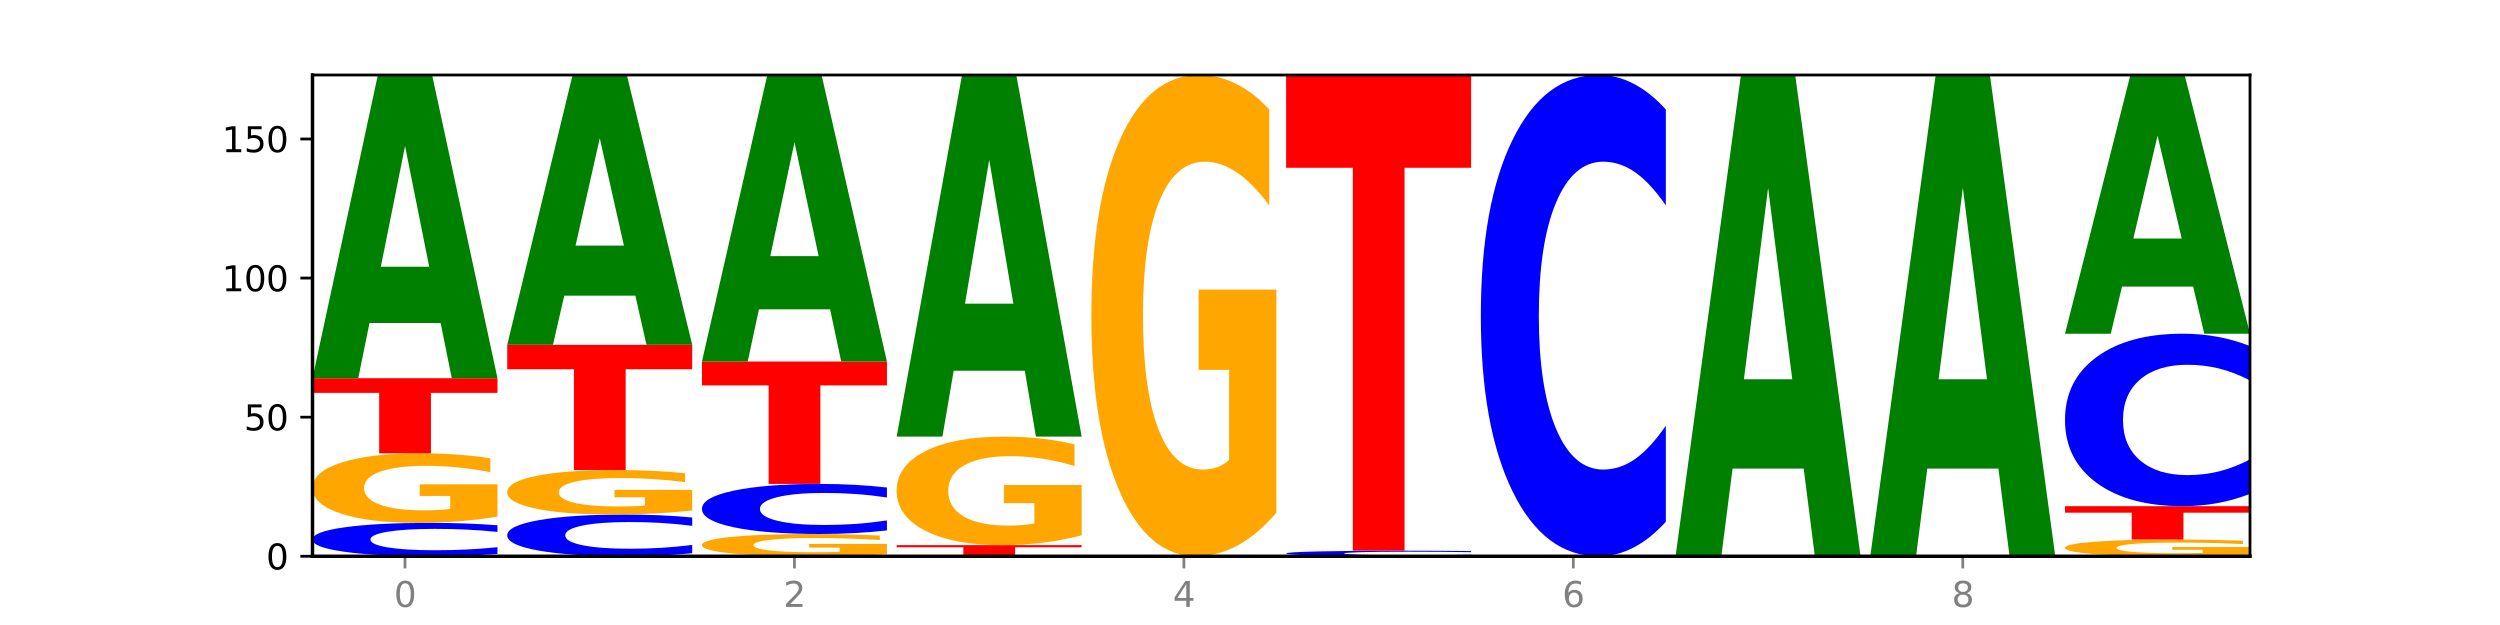 <?xml version="1.0" encoding="utf-8" standalone="no"?>
<!DOCTYPE svg PUBLIC "-//W3C//DTD SVG 1.1//EN"
  "http://www.w3.org/Graphics/SVG/1.1/DTD/svg11.dtd">
<svg xmlns:xlink="http://www.w3.org/1999/xlink" width="720pt" height="180pt" viewBox="0 0 720 180" xmlns="http://www.w3.org/2000/svg" version="1.1">
 <defs>
  <style type="text/css">*{stroke-linejoin: round; stroke-linecap: butt}</style>
 </defs>
 <g id="figure_1">
  <g id="patch_1">
   <path d="M 0 180 
L 720 180 
L 720 0 
L 0 0 
z
" style="fill: #ffffff"/>
  </g>
  <g id="axes_1">
   <g id="patch_2">
    <path d="M 90 160.2 
L 648 160.2 
L 648 21.6 
L 90 21.6 
z
" style="fill: #ffffff"/>
   </g>
   <g id="line2d_1">
    <path d="M 90 160.2 
L 648 160.2 
" clip-path="url(#p5967f181c2)" style="fill: none; stroke: #000000; stroke-width: 0.5; stroke-linecap: square"/>
   </g>
   <g id="patch_3">
    <path d="M 143.276 159.511 
Q 138.82 159.852 134.001 160.025 
Q 129.182 160.2 123.934 160.2 
Q 108.282 160.2 99.141 158.905 
Q 90 157.61 90 155.396 
Q 90 153.174 99.141 151.881 
Q 108.282 150.586 123.934 150.586 
Q 129.182 150.586 134.001 150.761 
Q 138.82 150.934 143.276 151.275 
L 143.276 153.192 
Q 138.78 152.739 134.417 152.528 
Q 130.055 152.318 125.236 152.318 
Q 116.591 152.318 111.638 153.138 
Q 106.698 153.956 106.698 155.396 
Q 106.698 156.83 111.638 157.65 
Q 116.591 158.468 125.236 158.468 
Q 130.055 158.468 134.417 158.258 
Q 138.78 158.045 143.276 157.592 
L 143.276 159.511 
z
" clip-path="url(#p5967f181c2)" style="fill: #0000ff"/>
   </g>
   <g id="patch_4">
    <path d="M 143.276 148.774 
Q 137.903 149.68 132.124 150.135 
Q 126.345 150.586 120.184 150.586 
Q 106.262 150.586 98.131 147.889 
Q 90 145.191 90 140.578 
Q 90 135.911 98.274 133.234 
Q 106.561 130.557 120.972 130.557 
Q 126.525 130.557 131.611 130.921 
Q 136.709 131.281 141.223 131.993 
L 141.223 135.985 
Q 136.566 135.071 131.957 134.62 
Q 127.348 134.165 122.716 134.165 
Q 114.143 134.165 109.498 135.828 
Q 104.853 137.487 104.853 140.578 
Q 104.853 143.64 109.331 145.311 
Q 113.808 146.978 122.047 146.978 
Q 124.292 146.978 126.214 146.883 
Q 128.136 146.784 129.665 146.577 
L 129.665 142.829 
L 120.889 142.829 
L 120.889 139.49 
L 143.276 139.49 
L 143.276 148.774 
z
" clip-path="url(#p5967f181c2)" style="fill: #ffa600"/>
   </g>
   <g id="patch_5">
    <path d="M 90 108.926 
L 143.276 108.926 
L 143.276 113.145 
L 124.109 113.145 
L 124.109 130.557 
L 109.204 130.557 
L 109.204 113.145 
L 90 113.145 
L 90 108.926 
z
" clip-path="url(#p5967f181c2)" style="fill: #ff0000"/>
   </g>
   <g id="patch_6">
    <path d="M 126.905 93.018 
L 106.415 93.018 
L 103.18 108.926 
L 90 108.926 
L 108.823 21.6 
L 124.454 21.6 
L 143.276 108.926 
L 130.107 108.926 
L 126.905 93.018 
z
M 109.683 76.81 
L 123.604 76.81 
L 116.655 42.075 
L 109.683 76.81 
z
" clip-path="url(#p5967f181c2)" style="fill: #008000"/>
   </g>
   <g id="patch_7">
    <path d="M 199.357 159.339 
Q 194.9 159.766 190.081 159.982 
Q 185.263 160.2 180.014 160.2 
Q 164.363 160.2 155.222 158.581 
Q 146.08 156.963 146.08 154.195 
Q 146.08 151.417 155.222 149.801 
Q 164.363 148.183 180.014 148.183 
Q 185.263 148.183 190.081 148.401 
Q 194.9 148.617 199.357 149.044 
L 199.357 151.44 
Q 194.86 150.874 190.498 150.61 
Q 186.135 150.347 181.316 150.347 
Q 172.672 150.347 167.718 151.373 
Q 162.779 152.395 162.779 154.195 
Q 162.779 155.987 167.718 157.013 
Q 172.672 158.035 181.316 158.035 
Q 186.135 158.035 190.498 157.772 
Q 194.86 157.507 199.357 156.941 
L 199.357 159.339 
z
" clip-path="url(#p5967f181c2)" style="fill: #0000ff"/>
   </g>
   <g id="patch_8">
    <path d="M 199.357 147.023 
Q 193.984 147.603 188.205 147.894 
Q 182.426 148.183 176.265 148.183 
Q 162.343 148.183 154.212 146.456 
Q 146.08 144.73 146.08 141.777 
Q 146.08 138.791 154.355 137.077 
Q 162.641 135.364 177.053 135.364 
Q 182.605 135.364 187.691 135.597 
Q 192.79 135.828 197.303 136.283 
L 197.303 138.838 
Q 192.646 138.253 188.038 137.964 
Q 183.429 137.673 178.796 137.673 
Q 170.223 137.673 165.578 138.738 
Q 160.934 139.799 160.934 141.777 
Q 160.934 143.737 165.411 144.807 
Q 169.889 145.874 178.127 145.874 
Q 180.372 145.874 182.294 145.813 
Q 184.217 145.749 185.745 145.617 
L 185.745 143.218 
L 176.969 143.218 
L 176.969 141.081 
L 199.357 141.081 
L 199.357 147.023 
z
" clip-path="url(#p5967f181c2)" style="fill: #ffa600"/>
   </g>
   <g id="patch_9">
    <path d="M 146.08 99.312 
L 199.357 99.312 
L 199.357 106.343 
L 180.19 106.343 
L 180.19 135.364 
L 165.285 135.364 
L 165.285 106.343 
L 146.08 106.343 
L 146.08 99.312 
z
" clip-path="url(#p5967f181c2)" style="fill: #ff0000"/>
   </g>
   <g id="patch_10">
    <path d="M 182.985 85.155 
L 162.496 85.155 
L 159.261 99.312 
L 146.08 99.312 
L 164.903 21.6 
L 180.534 21.6 
L 199.357 99.312 
L 186.187 99.312 
L 182.985 85.155 
z
M 165.764 70.732 
L 179.684 70.732 
L 172.735 39.821 
L 165.764 70.732 
z
" clip-path="url(#p5967f181c2)" style="fill: #008000"/>
   </g>
   <g id="patch_11">
    <path d="M 255.437 159.62 
Q 250.064 159.91 244.285 160.056 
Q 238.506 160.2 232.345 160.2 
Q 218.423 160.2 210.292 159.337 
Q 202.161 158.474 202.161 156.997 
Q 202.161 155.504 210.435 154.647 
Q 218.722 153.791 233.133 153.791 
Q 238.685 153.791 243.772 153.907 
Q 248.87 154.022 253.384 154.25 
L 253.384 155.528 
Q 248.727 155.235 244.118 155.091 
Q 239.509 154.945 234.876 154.945 
Q 226.304 154.945 221.659 155.477 
Q 217.014 156.008 217.014 156.997 
Q 217.014 157.977 221.492 158.512 
Q 225.969 159.046 234.208 159.046 
Q 236.453 159.046 238.375 159.015 
Q 240.297 158.983 241.826 158.917 
L 241.826 157.718 
L 233.05 157.718 
L 233.05 156.649 
L 255.437 156.649 
L 255.437 159.62 
z
" clip-path="url(#p5967f181c2)" style="fill: #ffa600"/>
   </g>
   <g id="patch_12">
    <path d="M 255.437 152.757 
Q 250.981 153.269 246.162 153.529 
Q 241.343 153.791 236.094 153.791 
Q 220.443 153.791 211.302 151.849 
Q 202.161 149.906 202.161 146.585 
Q 202.161 143.251 211.302 141.312 
Q 220.443 139.37 236.094 139.37 
Q 241.343 139.37 246.162 139.632 
Q 250.981 139.891 255.437 140.404 
L 255.437 143.278 
Q 250.94 142.599 246.578 142.283 
Q 242.215 141.968 237.397 141.968 
Q 228.752 141.968 223.799 143.198 
Q 218.859 144.425 218.859 146.585 
Q 218.859 148.736 223.799 149.966 
Q 228.752 151.193 237.397 151.193 
Q 242.215 151.193 246.578 150.877 
Q 250.94 150.559 255.437 149.879 
L 255.437 152.757 
z
" clip-path="url(#p5967f181c2)" style="fill: #0000ff"/>
   </g>
   <g id="patch_13">
    <path d="M 202.161 104.119 
L 255.437 104.119 
L 255.437 110.994 
L 236.27 110.994 
L 236.27 139.37 
L 221.365 139.37 
L 221.365 110.994 
L 202.161 110.994 
L 202.161 104.119 
z
" clip-path="url(#p5967f181c2)" style="fill: #ff0000"/>
   </g>
   <g id="patch_14">
    <path d="M 239.065 89.087 
L 218.576 89.087 
L 215.341 104.119 
L 202.161 104.119 
L 220.983 21.6 
L 236.615 21.6 
L 255.437 104.119 
L 242.268 104.119 
L 239.065 89.087 
z
M 221.844 73.771 
L 235.765 73.771 
L 228.815 40.948 
L 221.844 73.771 
z
" clip-path="url(#p5967f181c2)" style="fill: #008000"/>
   </g>
   <g id="patch_15">
    <path d="M 258.241 156.995 
L 311.518 156.995 
L 311.518 157.62 
L 292.35 157.62 
L 292.35 160.2 
L 277.445 160.2 
L 277.445 157.62 
L 258.241 157.62 
L 258.241 156.995 
z
" clip-path="url(#p5967f181c2)" style="fill: #ff0000"/>
   </g>
   <g id="patch_16">
    <path d="M 311.518 154.168 
Q 306.145 155.582 300.366 156.292 
Q 294.587 156.995 288.426 156.995 
Q 274.504 156.995 266.372 152.787 
Q 258.241 148.579 258.241 141.383 
Q 258.241 134.102 266.516 129.926 
Q 274.802 125.75 289.214 125.75 
Q 294.766 125.75 299.852 126.318 
Q 304.951 126.88 309.464 127.99 
L 309.464 134.218 
Q 304.807 132.792 300.198 132.088 
Q 295.59 131.378 290.957 131.378 
Q 282.384 131.378 277.739 133.973 
Q 273.095 136.561 273.095 141.383 
Q 273.095 146.159 277.572 148.766 
Q 282.05 151.367 290.288 151.367 
Q 292.533 151.367 294.455 151.219 
Q 296.378 151.064 297.906 150.741 
L 297.906 144.894 
L 289.13 144.894 
L 289.13 139.685 
L 311.518 139.685 
L 311.518 154.168 
z
" clip-path="url(#p5967f181c2)" style="fill: #ffa600"/>
   </g>
   <g id="patch_17">
    <path d="M 295.146 106.777 
L 274.657 106.777 
L 271.421 125.75 
L 258.241 125.75 
L 277.064 21.6 
L 292.695 21.6 
L 311.518 125.75 
L 298.348 125.75 
L 295.146 106.777 
z
M 277.924 87.447 
L 291.845 87.447 
L 284.896 46.019 
L 277.924 87.447 
z
" clip-path="url(#p5967f181c2)" style="fill: #008000"/>
   </g>
   <g id="patch_18">
    <path d="M 367.598 147.66 
Q 362.225 153.93 356.446 157.079 
Q 350.667 160.2 344.506 160.2 
Q 330.584 160.2 322.453 141.533 
Q 314.322 122.866 314.322 90.943 
Q 314.322 58.648 322.596 40.124 
Q 330.882 21.6 345.294 21.6 
Q 350.846 21.6 355.933 24.119 
Q 361.031 26.61 365.544 31.535 
L 365.544 59.163 
Q 360.888 52.836 356.279 49.715 
Q 351.67 46.566 347.037 46.566 
Q 338.464 46.566 333.82 58.075 
Q 329.175 69.556 329.175 90.943 
Q 329.175 112.129 333.653 123.696 
Q 338.13 135.234 346.369 135.234 
Q 348.613 135.234 350.536 134.576 
Q 352.458 133.889 353.986 132.457 
L 353.986 106.518 
L 345.21 106.518 
L 345.21 83.413 
L 367.598 83.413 
L 367.598 147.66 
z
" clip-path="url(#p5967f181c2)" style="fill: #ffa600"/>
   </g>
   <g id="patch_19">
    <path d="M 423.678 160.085 
Q 419.222 160.142 414.403 160.171 
Q 409.584 160.2 404.336 160.2 
Q 388.684 160.2 379.543 159.984 
Q 370.402 159.768 370.402 159.399 
Q 370.402 159.029 379.543 158.813 
Q 388.684 158.598 404.336 158.598 
Q 409.584 158.598 414.403 158.627 
Q 419.222 158.656 423.678 158.713 
L 423.678 159.032 
Q 419.182 158.956 414.819 158.921 
Q 410.457 158.886 405.638 158.886 
Q 396.993 158.886 392.04 159.023 
Q 387.1 159.159 387.1 159.399 
Q 387.1 159.638 392.04 159.775 
Q 396.993 159.911 405.638 159.911 
Q 410.457 159.911 414.819 159.876 
Q 419.182 159.841 423.678 159.765 
L 423.678 160.085 
z
" clip-path="url(#p5967f181c2)" style="fill: #0000ff"/>
   </g>
   <g id="patch_20">
    <path d="M 370.402 21.6 
L 423.678 21.6 
L 423.678 48.318 
L 404.511 48.318 
L 404.511 158.598 
L 389.606 158.598 
L 389.606 48.318 
L 370.402 48.318 
L 370.402 21.6 
z
" clip-path="url(#p5967f181c2)" style="fill: #ff0000"/>
   </g>
   <g id="patch_21">
    <path d="M 479.759 150.265 
Q 475.302 155.19 470.483 157.681 
Q 465.665 160.2 460.416 160.2 
Q 444.765 160.2 435.624 141.533 
Q 426.482 122.866 426.482 90.943 
Q 426.482 58.905 435.624 40.267 
Q 444.765 21.6 460.416 21.6 
Q 465.665 21.6 470.483 24.119 
Q 475.302 26.61 479.759 31.535 
L 479.759 59.163 
Q 475.262 52.635 470.9 49.601 
Q 466.537 46.566 461.718 46.566 
Q 453.074 46.566 448.12 58.39 
Q 443.181 70.186 443.181 90.943 
Q 443.181 111.614 448.12 123.439 
Q 453.074 135.234 461.718 135.234 
Q 466.537 135.234 470.9 132.199 
Q 475.262 129.136 479.759 122.608 
L 479.759 150.265 
z
" clip-path="url(#p5967f181c2)" style="fill: #0000ff"/>
   </g>
   <g id="patch_22">
    <path d="M 519.467 134.951 
L 498.978 134.951 
L 495.743 160.2 
L 482.563 160.2 
L 501.385 21.6 
L 517.017 21.6 
L 535.839 160.2 
L 522.67 160.2 
L 519.467 134.951 
z
M 502.246 109.228 
L 516.167 109.228 
L 509.217 54.096 
L 502.246 109.228 
z
" clip-path="url(#p5967f181c2)" style="fill: #008000"/>
   </g>
   <g id="patch_23">
    <path d="M 575.548 134.951 
L 555.059 134.951 
L 551.823 160.2 
L 538.643 160.2 
L 557.466 21.6 
L 573.097 21.6 
L 591.92 160.2 
L 578.75 160.2 
L 575.548 134.951 
z
M 558.326 109.228 
L 572.247 109.228 
L 565.298 54.096 
L 558.326 109.228 
z
" clip-path="url(#p5967f181c2)" style="fill: #008000"/>
   </g>
   <g id="patch_24">
    <path d="M 648 159.765 
Q 642.627 159.983 636.848 160.092 
Q 631.069 160.2 624.908 160.2 
Q 610.986 160.2 602.855 159.553 
Q 594.724 158.905 594.724 157.798 
Q 594.724 156.678 602.998 156.036 
Q 611.284 155.393 625.696 155.393 
Q 631.248 155.393 636.335 155.48 
Q 641.433 155.567 645.946 155.738 
L 645.946 156.696 
Q 641.29 156.476 636.681 156.368 
Q 632.072 156.259 627.439 156.259 
Q 618.866 156.259 614.222 156.658 
Q 609.577 157.056 609.577 157.798 
Q 609.577 158.533 614.055 158.934 
Q 618.532 159.334 626.771 159.334 
Q 629.015 159.334 630.938 159.311 
Q 632.86 159.287 634.388 159.238 
L 634.388 158.338 
L 625.612 158.338 
L 625.612 157.537 
L 648 157.537 
L 648 159.765 
z
" clip-path="url(#p5967f181c2)" style="fill: #ffa600"/>
   </g>
   <g id="patch_25">
    <path d="M 594.724 145.779 
L 648 145.779 
L 648 147.654 
L 628.833 147.654 
L 628.833 155.393 
L 613.928 155.393 
L 613.928 147.654 
L 594.724 147.654 
L 594.724 145.779 
z
" clip-path="url(#p5967f181c2)" style="fill: #ff0000"/>
   </g>
   <g id="patch_26">
    <path d="M 648 142.219 
Q 643.544 143.984 638.725 144.876 
Q 633.906 145.779 628.657 145.779 
Q 613.006 145.779 603.865 139.089 
Q 594.724 132.399 594.724 120.959 
Q 594.724 109.477 603.865 102.797 
Q 613.006 96.108 628.657 96.108 
Q 633.906 96.108 638.725 97.01 
Q 643.544 97.903 648 99.668 
L 648 109.569 
Q 643.503 107.23 639.141 106.142 
Q 634.778 105.055 629.959 105.055 
Q 621.315 105.055 616.362 109.292 
Q 611.422 113.52 611.422 120.959 
Q 611.422 128.367 616.362 132.605 
Q 621.315 136.832 629.959 136.832 
Q 634.778 136.832 639.141 135.744 
Q 643.503 134.646 648 132.307 
L 648 142.219 
z
" clip-path="url(#p5967f181c2)" style="fill: #0000ff"/>
   </g>
   <g id="patch_27">
    <path d="M 631.628 82.535 
L 611.139 82.535 
L 607.904 96.108 
L 594.724 96.108 
L 613.546 21.6 
L 629.177 21.6 
L 648 96.108 
L 634.831 96.108 
L 631.628 82.535 
z
M 614.407 68.706 
L 628.328 68.706 
L 621.378 39.069 
L 614.407 68.706 
z
" clip-path="url(#p5967f181c2)" style="fill: #008000"/>
   </g>
   <g id="matplotlib.axis_1">
    <g id="xtick_1">
     <g id="line2d_2">
      <defs>
       <path id="md96b50e651" d="M 0 0 
L 0 3.5 
" style="stroke: #808080; stroke-width: 0.8"/>
      </defs>
      <g>
       <use xlink:href="#md96b50e651" x="116.638" y="160.2" style="fill: #808080; stroke: #808080; stroke-width: 0.8"/>
      </g>
     </g>
     <g id="text_1">
      <!-- 0 -->
      <g style="fill: #808080" transform="translate(113.457 174.798) scale(0.1 -0.1)">
       <defs>
        <path id="DejaVuSans-30" d="M 2034 4250 
Q 1547 4250 1301 3770 
Q 1056 3291 1056 2328 
Q 1056 1369 1301 889 
Q 1547 409 2034 409 
Q 2525 409 2770 889 
Q 3016 1369 3016 2328 
Q 3016 3291 2770 3770 
Q 2525 4250 2034 4250 
z
M 2034 4750 
Q 2819 4750 3233 4129 
Q 3647 3509 3647 2328 
Q 3647 1150 3233 529 
Q 2819 -91 2034 -91 
Q 1250 -91 836 529 
Q 422 1150 422 2328 
Q 422 3509 836 4129 
Q 1250 4750 2034 4750 
z
" transform="scale(0.016)"/>
       </defs>
       <use xlink:href="#DejaVuSans-30"/>
      </g>
     </g>
    </g>
    <g id="xtick_2">
     <g id="line2d_3">
      <g>
       <use xlink:href="#md96b50e651" x="228.799" y="160.2" style="fill: #808080; stroke: #808080; stroke-width: 0.8"/>
      </g>
     </g>
     <g id="text_2">
      <!-- 2 -->
      <g style="fill: #808080" transform="translate(225.618 174.798) scale(0.1 -0.1)">
       <defs>
        <path id="DejaVuSans-32" d="M 1228 531 
L 3431 531 
L 3431 0 
L 469 0 
L 469 531 
Q 828 903 1448 1529 
Q 2069 2156 2228 2338 
Q 2531 2678 2651 2914 
Q 2772 3150 2772 3378 
Q 2772 3750 2511 3984 
Q 2250 4219 1831 4219 
Q 1534 4219 1204 4116 
Q 875 4013 500 3803 
L 500 4441 
Q 881 4594 1212 4672 
Q 1544 4750 1819 4750 
Q 2544 4750 2975 4387 
Q 3406 4025 3406 3419 
Q 3406 3131 3298 2873 
Q 3191 2616 2906 2266 
Q 2828 2175 2409 1742 
Q 1991 1309 1228 531 
z
" transform="scale(0.016)"/>
       </defs>
       <use xlink:href="#DejaVuSans-32"/>
      </g>
     </g>
    </g>
    <g id="xtick_3">
     <g id="line2d_4">
      <g>
       <use xlink:href="#md96b50e651" x="340.96" y="160.2" style="fill: #808080; stroke: #808080; stroke-width: 0.8"/>
      </g>
     </g>
     <g id="text_3">
      <!-- 4 -->
      <g style="fill: #808080" transform="translate(337.779 174.798) scale(0.1 -0.1)">
       <defs>
        <path id="DejaVuSans-34" d="M 2419 4116 
L 825 1625 
L 2419 1625 
L 2419 4116 
z
M 2253 4666 
L 3047 4666 
L 3047 1625 
L 3713 1625 
L 3713 1100 
L 3047 1100 
L 3047 0 
L 2419 0 
L 2419 1100 
L 313 1100 
L 313 1709 
L 2253 4666 
z
" transform="scale(0.016)"/>
       </defs>
       <use xlink:href="#DejaVuSans-34"/>
      </g>
     </g>
    </g>
    <g id="xtick_4">
     <g id="line2d_5">
      <g>
       <use xlink:href="#md96b50e651" x="453.121" y="160.2" style="fill: #808080; stroke: #808080; stroke-width: 0.8"/>
      </g>
     </g>
     <g id="text_4">
      <!-- 6 -->
      <g style="fill: #808080" transform="translate(449.939 174.798) scale(0.1 -0.1)">
       <defs>
        <path id="DejaVuSans-36" d="M 2113 2584 
Q 1688 2584 1439 2293 
Q 1191 2003 1191 1497 
Q 1191 994 1439 701 
Q 1688 409 2113 409 
Q 2538 409 2786 701 
Q 3034 994 3034 1497 
Q 3034 2003 2786 2293 
Q 2538 2584 2113 2584 
z
M 3366 4563 
L 3366 3988 
Q 3128 4100 2886 4159 
Q 2644 4219 2406 4219 
Q 1781 4219 1451 3797 
Q 1122 3375 1075 2522 
Q 1259 2794 1537 2939 
Q 1816 3084 2150 3084 
Q 2853 3084 3261 2657 
Q 3669 2231 3669 1497 
Q 3669 778 3244 343 
Q 2819 -91 2113 -91 
Q 1303 -91 875 529 
Q 447 1150 447 2328 
Q 447 3434 972 4092 
Q 1497 4750 2381 4750 
Q 2619 4750 2861 4703 
Q 3103 4656 3366 4563 
z
" transform="scale(0.016)"/>
       </defs>
       <use xlink:href="#DejaVuSans-36"/>
      </g>
     </g>
    </g>
    <g id="xtick_5">
     <g id="line2d_6">
      <g>
       <use xlink:href="#md96b50e651" x="565.281" y="160.2" style="fill: #808080; stroke: #808080; stroke-width: 0.8"/>
      </g>
     </g>
     <g id="text_5">
      <!-- 8 -->
      <g style="fill: #808080" transform="translate(562.1 174.798) scale(0.1 -0.1)">
       <defs>
        <path id="DejaVuSans-38" d="M 2034 2216 
Q 1584 2216 1326 1975 
Q 1069 1734 1069 1313 
Q 1069 891 1326 650 
Q 1584 409 2034 409 
Q 2484 409 2743 651 
Q 3003 894 3003 1313 
Q 3003 1734 2745 1975 
Q 2488 2216 2034 2216 
z
M 1403 2484 
Q 997 2584 770 2862 
Q 544 3141 544 3541 
Q 544 4100 942 4425 
Q 1341 4750 2034 4750 
Q 2731 4750 3128 4425 
Q 3525 4100 3525 3541 
Q 3525 3141 3298 2862 
Q 3072 2584 2669 2484 
Q 3125 2378 3379 2068 
Q 3634 1759 3634 1313 
Q 3634 634 3220 271 
Q 2806 -91 2034 -91 
Q 1263 -91 848 271 
Q 434 634 434 1313 
Q 434 1759 690 2068 
Q 947 2378 1403 2484 
z
M 1172 3481 
Q 1172 3119 1398 2916 
Q 1625 2713 2034 2713 
Q 2441 2713 2670 2916 
Q 2900 3119 2900 3481 
Q 2900 3844 2670 4047 
Q 2441 4250 2034 4250 
Q 1625 4250 1398 4047 
Q 1172 3844 1172 3481 
z
" transform="scale(0.016)"/>
       </defs>
       <use xlink:href="#DejaVuSans-38"/>
      </g>
     </g>
    </g>
   </g>
   <g id="matplotlib.axis_2">
    <g id="ytick_1">
     <g id="line2d_7">
      <defs>
       <path id="mebe93bd753" d="M 0 0 
L -3.5 0 
" style="stroke: #000000; stroke-width: 0.8"/>
      </defs>
      <g>
       <use xlink:href="#mebe93bd753" x="90" y="160.2" style="stroke: #000000; stroke-width: 0.8"/>
      </g>
     </g>
     <g id="text_6">
      <!-- 0 -->
      <g transform="translate(76.638 163.999) scale(0.1 -0.1)">
       <use xlink:href="#DejaVuSans-30"/>
      </g>
     </g>
    </g>
    <g id="ytick_2">
     <g id="line2d_8">
      <g>
       <use xlink:href="#mebe93bd753" x="90" y="120.142" style="stroke: #000000; stroke-width: 0.8"/>
      </g>
     </g>
     <g id="text_7">
      <!-- 50 -->
      <g transform="translate(70.275 123.941) scale(0.1 -0.1)">
       <defs>
        <path id="DejaVuSans-35" d="M 691 4666 
L 3169 4666 
L 3169 4134 
L 1269 4134 
L 1269 2991 
Q 1406 3038 1543 3061 
Q 1681 3084 1819 3084 
Q 2600 3084 3056 2656 
Q 3513 2228 3513 1497 
Q 3513 744 3044 326 
Q 2575 -91 1722 -91 
Q 1428 -91 1123 -41 
Q 819 9 494 109 
L 494 744 
Q 775 591 1075 516 
Q 1375 441 1709 441 
Q 2250 441 2565 725 
Q 2881 1009 2881 1497 
Q 2881 1984 2565 2268 
Q 2250 2553 1709 2553 
Q 1456 2553 1204 2497 
Q 953 2441 691 2322 
L 691 4666 
z
" transform="scale(0.016)"/>
       </defs>
       <use xlink:href="#DejaVuSans-35"/>
       <use xlink:href="#DejaVuSans-30" x="63.623"/>
      </g>
     </g>
    </g>
    <g id="ytick_3">
     <g id="line2d_9">
      <g>
       <use xlink:href="#mebe93bd753" x="90" y="80.084" style="stroke: #000000; stroke-width: 0.8"/>
      </g>
     </g>
     <g id="text_8">
      <!-- 100 -->
      <g transform="translate(63.913 83.884) scale(0.1 -0.1)">
       <defs>
        <path id="DejaVuSans-31" d="M 794 531 
L 1825 531 
L 1825 4091 
L 703 3866 
L 703 4441 
L 1819 4666 
L 2450 4666 
L 2450 531 
L 3481 531 
L 3481 0 
L 794 0 
L 794 531 
z
" transform="scale(0.016)"/>
       </defs>
       <use xlink:href="#DejaVuSans-31"/>
       <use xlink:href="#DejaVuSans-30" x="63.623"/>
       <use xlink:href="#DejaVuSans-30" x="127.246"/>
      </g>
     </g>
    </g>
    <g id="ytick_4">
     <g id="line2d_10">
      <g>
       <use xlink:href="#mebe93bd753" x="90" y="40.027" style="stroke: #000000; stroke-width: 0.8"/>
      </g>
     </g>
     <g id="text_9">
      <!-- 150 -->
      <g transform="translate(63.913 43.826) scale(0.1 -0.1)">
       <use xlink:href="#DejaVuSans-31"/>
       <use xlink:href="#DejaVuSans-35" x="63.623"/>
       <use xlink:href="#DejaVuSans-30" x="127.246"/>
      </g>
     </g>
    </g>
   </g>
   <g id="patch_28">
    <path d="M 90 160.2 
L 90 21.6 
" style="fill: none; stroke: #000000; stroke-linejoin: miter; stroke-linecap: square"/>
   </g>
   <g id="patch_29">
    <path d="M 648 160.2 
L 648 21.6 
" style="fill: none; stroke: #000000; stroke-width: 0.8; stroke-linejoin: miter; stroke-linecap: square"/>
   </g>
   <g id="patch_30">
    <path d="M 90 160.2 
L 648 160.2 
" style="fill: none; stroke: #000000; stroke-linejoin: miter; stroke-linecap: square"/>
   </g>
   <g id="patch_31">
    <path d="M 90 21.6 
L 648 21.6 
" style="fill: none; stroke: #000000; stroke-width: 0.8; stroke-linejoin: miter; stroke-linecap: square"/>
   </g>
  </g>
 </g>
 <defs>
  <clipPath id="p5967f181c2">
   <rect x="90" y="21.6" width="558" height="138.6"/>
  </clipPath>
 </defs>
</svg>
